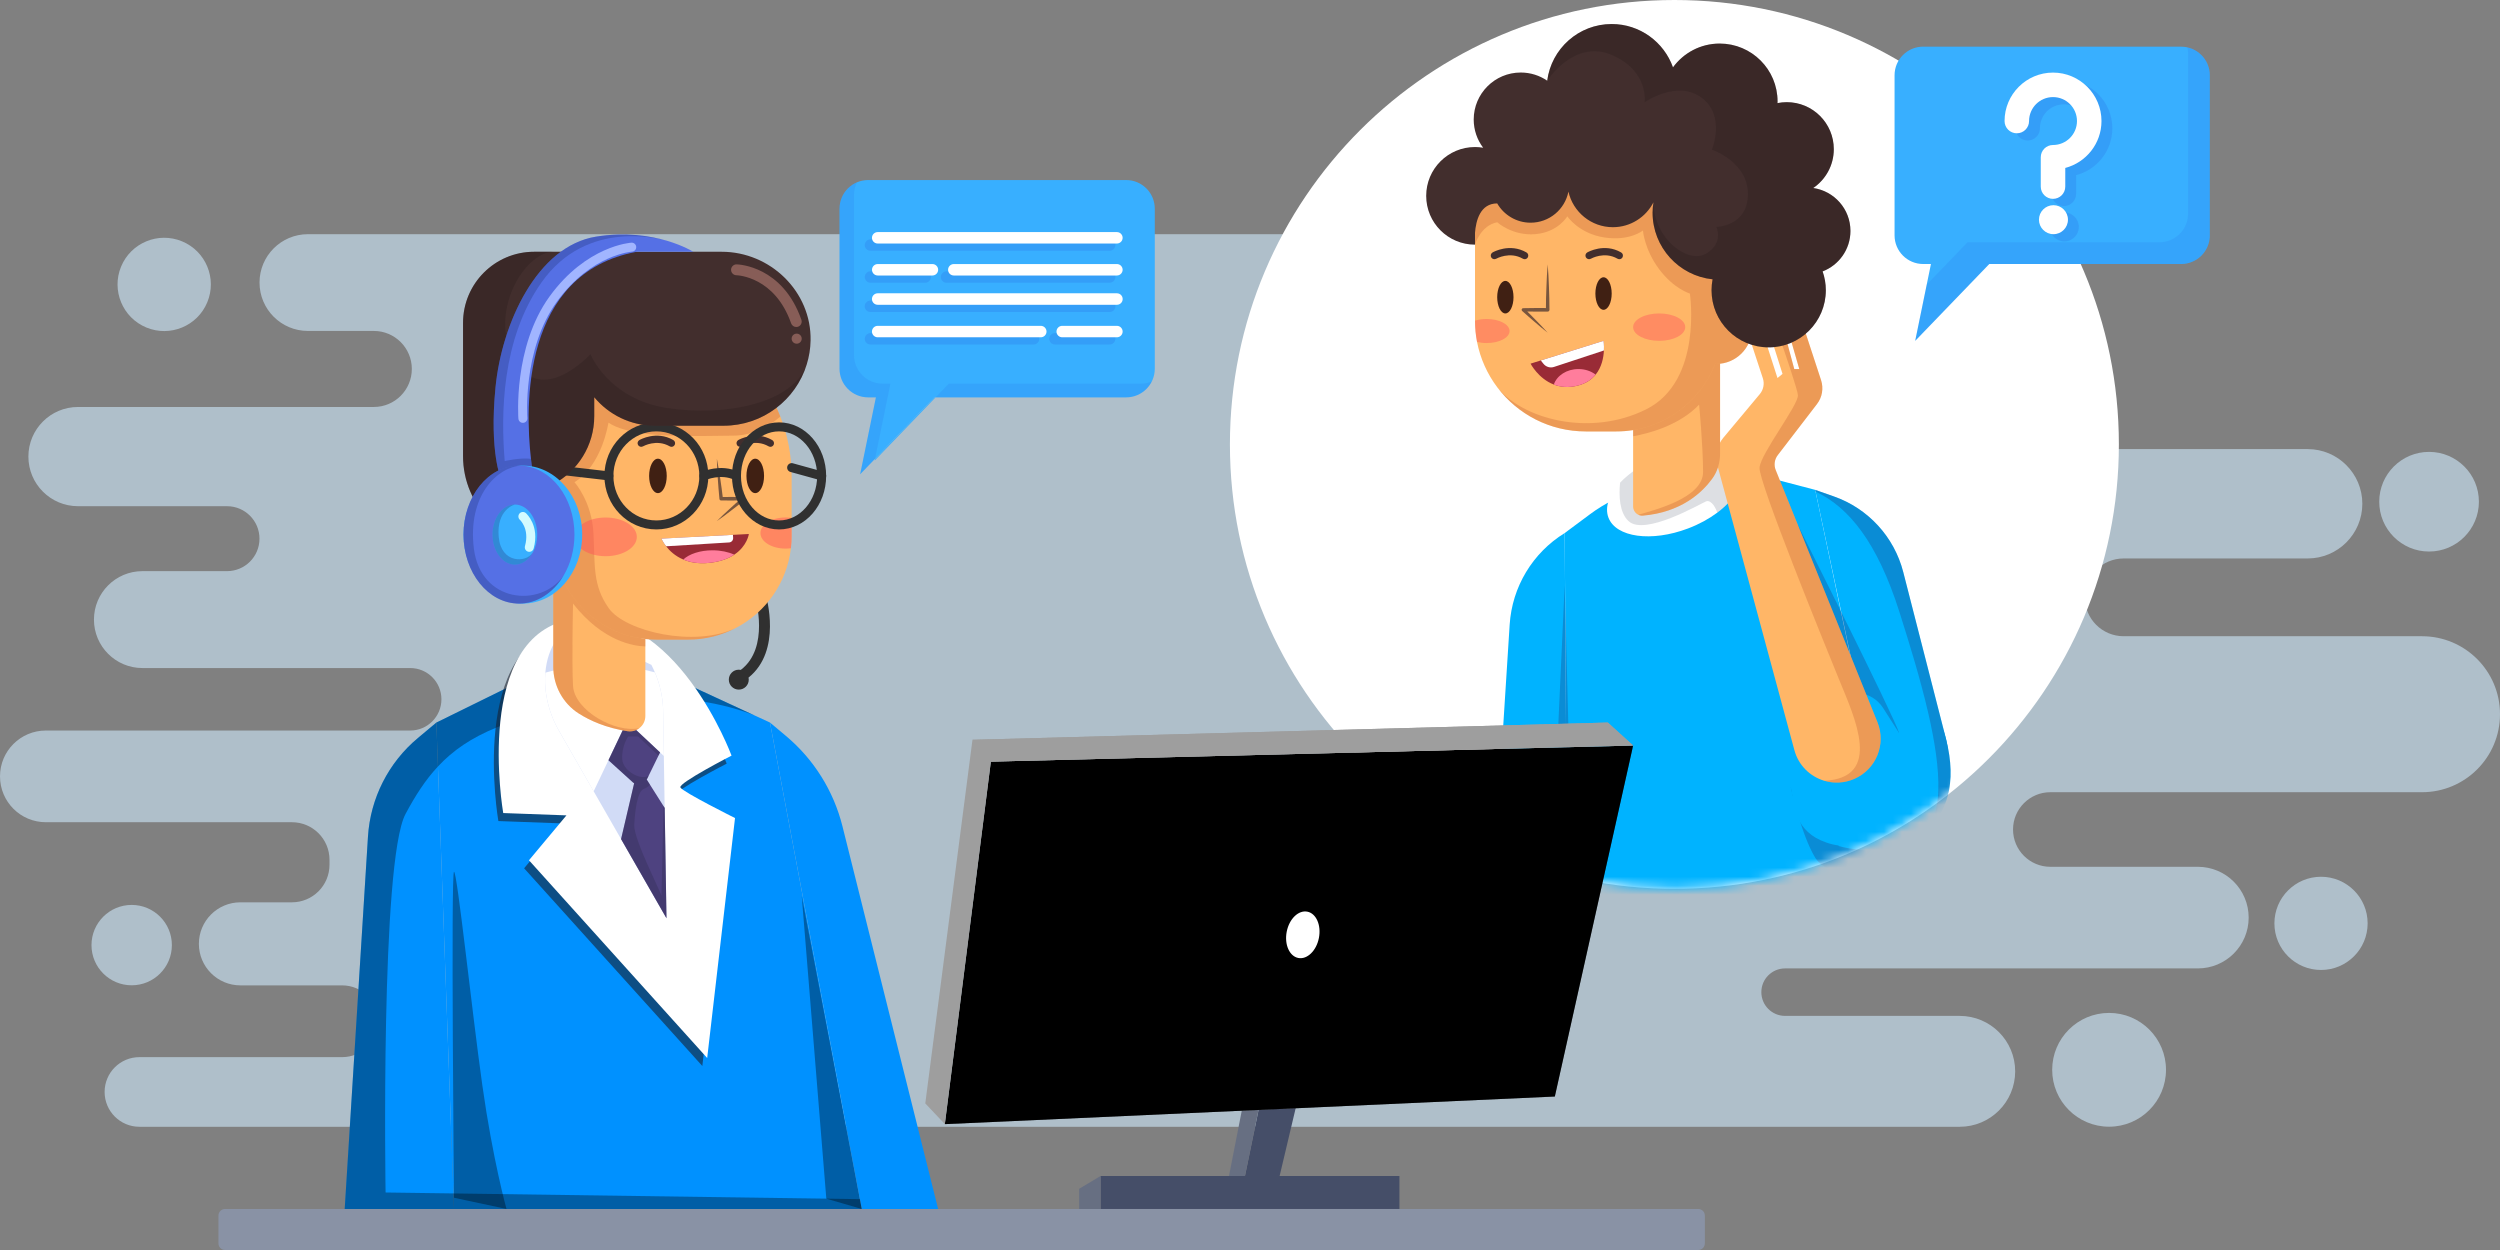 <svg width="278" height="139" viewBox="0 0 278 139" fill="none" xmlns="http://www.w3.org/2000/svg">
<rect x="0" y="0" width="278" height="139" fill="#808080" stroke="none"/>
<g clip-path="url(#clip0_850_37)">
<path d="M278 79.418C278 74.63 274.119 70.749 269.33 70.749H236.155C233.765 70.749 231.831 68.815 231.831 66.425C231.831 64.035 233.765 62.101 236.155 62.101H256.61C259.968 62.101 262.692 59.377 262.692 56.02C262.692 52.663 259.968 49.939 256.61 49.939H205.858C202.787 49.939 200.296 47.448 200.296 44.377C200.296 41.307 202.787 38.816 205.858 38.816H222.77C226.297 38.816 229.158 35.955 229.158 32.429C229.158 28.903 226.297 26.041 222.77 26.041H34.239C31.269 26.041 28.858 28.451 28.858 31.421C28.858 34.391 31.269 36.801 34.239 36.801H41.567C43.9 36.801 45.795 38.691 45.795 41.029C45.795 43.362 43.904 45.256 41.567 45.256H8.674C5.627 45.256 3.156 47.726 3.156 50.773C3.156 53.82 5.627 56.29 8.674 56.29H25.243C27.238 56.29 28.854 57.906 28.854 59.901C28.854 61.895 27.238 63.511 25.243 63.511H15.836C12.861 63.511 10.447 65.925 10.447 68.9C10.447 71.874 12.861 74.287 15.836 74.287H45.613C47.532 74.287 49.087 75.843 49.087 77.761C49.087 79.68 47.532 81.235 45.613 81.235H5.099C2.281 81.235 0 83.516 0 86.333C0 89.15 2.281 91.431 5.099 91.431H32.462C34.771 91.431 36.641 93.301 36.641 95.61V96.158C36.641 98.467 34.771 100.337 32.462 100.337H26.734C24.183 100.337 22.115 102.404 22.115 104.955C22.115 107.506 24.183 109.574 26.734 109.574H38.052C40.257 109.574 42.042 111.359 42.042 113.563C42.042 115.767 40.257 117.553 38.052 117.553H15.505C13.365 117.553 11.632 119.286 11.632 121.425C11.632 123.565 13.365 125.298 15.505 125.298H217.921C221.327 125.298 224.088 122.538 224.088 119.132C224.088 115.727 221.327 112.967 217.921 112.967H198.502C197.043 112.967 195.862 111.786 195.862 110.327C195.862 108.868 197.043 107.688 198.502 107.688H244.402C247.521 107.688 250.052 105.157 250.052 102.038C250.052 98.918 247.521 96.388 244.402 96.388H227.998C225.708 96.388 223.85 94.53 223.85 92.241C223.85 89.952 225.708 88.094 227.998 88.094H269.33C274.119 88.094 278 84.213 278 79.426V79.418Z" fill="#D0ECFF" fill-opacity="0.58"/>
<path d="M270.112 61.331C273.173 61.331 275.654 58.85 275.654 55.79C275.654 52.73 273.173 50.249 270.112 50.249C267.052 50.249 264.57 52.73 264.57 55.79C264.57 58.85 267.052 61.331 270.112 61.331Z" fill="#D0ECFF" fill-opacity="0.58"/>
<path d="M258.097 107.861C260.96 107.861 263.281 105.541 263.281 102.678C263.281 99.816 260.96 97.496 258.097 97.496C255.235 97.496 252.914 99.816 252.914 102.678C252.914 105.541 255.235 107.861 258.097 107.861Z" fill="#D0ECFF" fill-opacity="0.58"/>
<path d="M234.531 125.29C238.026 125.29 240.859 122.458 240.859 118.963C240.859 115.469 238.026 112.636 234.531 112.636C231.036 112.636 228.203 115.469 228.203 118.963C228.203 122.458 231.036 125.29 234.531 125.29Z" fill="#D0ECFF" fill-opacity="0.58"/>
<path d="M186.193 98.838C213.49 98.838 235.619 76.712 235.619 49.419C235.619 22.126 213.49 0 186.193 0C158.896 0 136.767 22.126 136.767 49.419C136.767 76.712 158.896 98.838 186.193 98.838Z" fill="white"/>
<mask id="mask0_850_37" style="mask-type:luminance" maskUnits="userSpaceOnUse" x="136" y="0" width="100" height="99">
<path d="M186.193 98.838C213.49 98.838 235.619 76.712 235.619 49.419C235.619 22.126 213.49 0 186.193 0C158.896 0 136.767 22.126 136.767 49.419C136.767 76.712 158.896 98.838 186.193 98.838Z" fill="white"/>
</mask>
<g mask="url(#mask0_850_37)">
<path d="M211.666 100.889H174.283L174.049 67.163L173.993 59.276L176.834 57.164C178.41 55.992 180.188 55.105 182.074 54.549L187.535 52.945C190.147 52.175 192.92 52.135 195.552 52.824L201.848 54.472L208.454 85.704L211.666 100.889Z" fill="#00B3FF"/>
<path opacity="0.31" d="M211.666 100.889H209.179L209.131 97.496C209.131 97.496 203.371 97.85 201.848 95.368C200.32 92.886 199.139 87.562 199.139 87.562L208.454 85.704L211.666 100.889Z" fill="#21347A"/>
<path d="M174.219 92.051L172.768 91.898L166.488 91.233L167.875 69.46C168.141 65.273 170.422 61.476 173.993 59.276L174.045 67.126L174.219 92.051Z" fill="#00B3FF"/>
<path d="M215.539 87.897C214.826 89.077 213.79 90.069 212.492 90.726L209.868 92.051L206.668 77.064L201.888 54.662L201.848 54.472L203.915 55.198C207.736 56.536 210.634 59.695 211.642 63.616L216.386 82.134C216.902 84.145 216.555 86.212 215.539 87.897Z" fill="#00B3FF"/>
<path d="M167.863 91.378V100.889H174.283V92.051L167.863 91.378Z" fill="#FFB667"/>
<path opacity="0.31" d="M199.929 58.394C199.929 58.394 210.65 79.712 211.19 81.529C211.735 83.347 202.718 85.704 202.718 85.704L199.929 58.394Z" fill="#21347A"/>
<path d="M190.961 57.007C190.05 57.688 188.942 58.301 187.701 58.768C183.65 60.304 179.692 59.76 178.858 57.555C178.414 56.379 178.946 54.968 180.152 53.678C181.212 52.546 182.788 51.502 184.678 50.785C188.728 49.254 192.686 49.798 193.525 52.002C194.105 53.529 193.025 55.456 190.961 57.007Z" fill="white"/>
<path opacity="0.18" d="M190.961 57.007C190.651 56.076 190.103 55.585 189.728 55.746C188.99 56.064 182.872 59.631 181.087 57.942C180.067 56.979 180.011 55.105 180.152 53.678C181.212 52.546 182.788 51.502 184.678 50.785C188.729 49.254 192.686 49.798 193.525 52.002C194.105 53.529 193.025 55.456 190.961 57.007Z" fill="#454E68"/>
<path d="M214.104 92.434C211.541 94.554 207.664 94.969 204.443 94.075C204.443 94.075 204.451 94.054 204.467 94.022C203.553 93.901 202.638 93.575 201.912 93.16C200.691 92.454 199.84 91.254 199.574 89.871L198.317 83.246C197.994 81.558 198.901 79.869 200.485 79.2L204.903 77.334C205.475 77.092 206.084 77.008 206.668 77.064C207.76 77.165 208.784 77.753 209.405 78.733L211.19 81.529C212.335 80.099 213.464 79.18 214.427 79.313C215.225 79.426 215.906 80.264 216.386 82.134C217.679 87.175 216.43 90.508 214.104 92.434Z" fill="#00B3FF"/>
<path opacity="0.31" d="M214.104 92.434C214.104 92.434 214.117 92.418 214.125 92.41C215.056 91.431 215.475 89.851 215.539 87.897C215.62 85.466 215.152 82.464 214.427 79.313C213.552 75.517 212.311 71.507 211.215 68.049C208.748 60.279 205.58 56.399 201.888 54.662L201.848 54.472L203.915 55.198C207.736 56.536 210.634 59.695 211.642 63.616L216.386 82.134C217.679 87.175 216.43 90.508 214.104 92.434Z" fill="#21347A"/>
<path opacity="0.31" d="M174.045 67.126L174.219 92.051L172.768 91.898L173.993 65.055L174.045 67.126Z" fill="#21347A"/>
<path opacity="0.31" d="M174.928 100.889H174.283L174.049 67.163L174.928 100.889Z" fill="#21347A"/>
<path d="M206.221 86.603C205.108 87.095 203.923 87.139 202.859 86.821C201.3 86.357 199.994 85.128 199.534 83.411L190.969 51.724C190.679 50.66 190.929 49.52 191.638 48.673L195.693 43.821C196.1 43.334 196.229 42.665 196.028 42.06L194.722 38.099C194.694 38.014 194.681 37.93 194.681 37.849C194.681 37.527 194.875 37.224 195.193 37.108C195.621 36.946 196.092 37.172 196.233 37.607L197.656 42.036L198.216 41.577L196.689 36.749C196.66 36.668 196.648 36.584 196.648 36.503C196.648 36.16 196.874 35.838 197.221 35.729C197.237 35.725 197.253 35.717 197.269 35.717C197.696 35.608 198.136 35.862 198.248 36.293L199.522 41.037H200.082L198.845 36.761C198.821 36.68 198.809 36.6 198.809 36.519C198.809 36.124 199.079 35.761 199.482 35.665C199.929 35.556 200.381 35.81 200.526 36.245L202.501 42.27C202.799 43.181 202.63 44.176 202.045 44.934L197.684 50.612C197.321 51.087 197.233 51.72 197.459 52.272L208.772 80.312C209.76 82.754 208.631 85.539 206.221 86.603Z" fill="#FFB667"/>
<path opacity="0.29" d="M206.221 86.603C205.108 87.095 203.923 87.139 202.859 86.821C209.405 86.506 206.245 79.821 204.548 75.666C202.847 71.507 195.532 53.558 195.661 51.998C195.79 50.434 199.974 45.067 199.929 43.954C199.905 43.382 198.567 39.437 197.269 35.717C197.696 35.608 198.136 35.862 198.248 36.293L199.522 41.037H200.082L198.845 36.761C198.821 36.68 198.809 36.6 198.809 36.519C198.809 36.124 199.079 35.761 199.482 35.665C199.929 35.556 200.381 35.81 200.526 36.245L202.501 42.27C202.799 43.181 202.63 44.176 202.045 44.934L197.684 50.612C197.321 51.087 197.233 51.72 197.458 52.272L208.772 80.312C209.76 82.754 208.631 85.539 206.221 86.603Z" fill="#BF5830"/>
<path d="M191.272 38.627V50.471C191.272 51.462 190.977 52.437 190.393 53.239C189.273 54.775 186.951 56.971 182.695 57.338C182.509 57.354 182.336 57.318 182.183 57.241H182.179C181.84 57.076 181.603 56.721 181.603 56.314V46.86C181.603 46.86 187.269 47.404 191.272 38.627Z" fill="#FFB667"/>
<path opacity="0.29" d="M191.272 38.627V50.471C191.272 51.462 190.977 52.437 190.393 53.239C189.273 54.775 186.951 56.971 182.695 57.338C182.509 57.354 182.336 57.318 182.183 57.241C184.029 56.697 189.381 55.363 189.381 52.494C189.381 49.624 188.942 44.998 188.942 44.998C186.733 47.315 183.348 48.198 181.603 48.512V46.86C181.603 46.86 187.269 47.404 191.272 38.627Z" fill="#BF5830"/>
<path d="M194.819 36.503C194.819 38.691 193.041 40.468 190.853 40.468C190.808 40.468 190.764 40.464 190.724 40.46C189.011 44.857 184.738 47.976 179.736 47.976H176.335C172.316 47.976 168.749 46.054 166.504 43.076C166.504 43.068 166.492 43.064 166.488 43.056C165.392 41.597 164.61 39.884 164.247 38.022C164.098 37.257 164.021 36.467 164.021 35.661V20.472H191.526V32.598C193.396 32.92 194.819 34.544 194.819 36.503Z" fill="#FFB667"/>
<path opacity="0.29" d="M194.819 36.503C194.819 38.691 193.041 40.468 190.853 40.468C190.808 40.468 190.764 40.464 190.724 40.46C189.011 44.857 184.738 47.976 179.736 47.976H176.335C172.316 47.976 168.749 46.054 166.504 43.076C169.273 46.558 176.754 48.665 183.062 45.514C189.381 42.355 187.914 32.642 187.914 32.642C187.914 32.642 186.149 32.139 184.496 29.934C182.848 27.726 182.695 25.63 182.695 25.63C182.695 25.63 181.224 26.847 178.386 26.404C175.553 25.965 174.283 24.055 174.283 24.055C174.283 24.055 173.284 25.816 170.74 26.037C168.197 26.263 166.488 24.715 166.488 24.715C164.622 25.082 164.021 27.206 164.021 27.206V20.472H191.526V32.598C193.396 32.92 194.819 34.544 194.819 36.503Z" fill="#BF5830"/>
<path d="M202.674 30.18C202.904 30.837 203.033 31.538 203.033 32.272C203.033 35.782 200.187 38.627 196.677 38.627C193.166 38.627 190.324 35.782 190.324 32.272C190.324 31.857 190.365 31.453 190.441 31.059C186.693 30.668 183.767 27.496 183.767 23.643C183.767 23.253 183.807 22.874 183.864 22.499C183.025 24.139 181.32 25.264 179.353 25.264C176.935 25.264 174.92 23.571 174.408 21.31C174.021 23.281 172.284 24.764 170.2 24.764C169.406 24.764 168.665 24.546 168.028 24.171C167.391 23.797 166.859 23.261 166.488 22.62C164.602 22.62 164.122 24.538 164.021 25.892V27.206C161.023 27.206 158.592 24.776 158.592 21.778C158.592 18.779 161.023 16.349 164.021 16.349C164.328 16.349 164.63 16.378 164.924 16.426C164.267 15.551 163.876 14.467 163.876 13.291C163.876 10.405 166.218 8.064 169.104 8.064C170.196 8.064 171.208 8.398 172.05 8.971C172.51 5.42 175.541 2.672 179.22 2.672C182.368 2.672 185.036 4.687 186.036 7.488C187.205 5.888 189.095 4.844 191.227 4.844C194.782 4.844 197.664 7.725 197.664 11.28C197.664 11.34 197.656 11.401 197.656 11.465C197.99 11.397 198.337 11.36 198.688 11.36C201.578 11.36 203.919 13.702 203.919 16.587C203.919 18.384 203.012 19.964 201.634 20.907C203.972 21.246 205.769 23.249 205.769 25.679C205.769 27.734 204.484 29.483 202.674 30.18Z" fill="#422E2D"/>
<path opacity="0.26" d="M171.357 1.483C171.357 1.483 171.329 1.483 171.333 1.471C171.341 1.455 171.349 1.459 171.357 1.483Z" fill="#261918"/>
<path opacity="0.26" d="M202.674 30.18C202.904 30.837 203.033 31.538 203.033 32.272C203.033 35.782 200.187 38.627 196.676 38.627C193.166 38.627 190.324 35.782 190.324 32.272C190.324 31.857 190.365 31.453 190.441 31.059C186.693 30.668 183.767 27.496 183.767 23.643C183.767 23.253 183.807 22.874 183.863 22.499C183.904 26.557 187.725 29.402 189.728 28.197C191.731 26.996 190.852 25.235 190.852 25.235C190.852 25.235 194.367 25.187 194.367 21.58C194.367 17.973 190.361 16.648 190.361 16.648C190.361 16.648 191.941 12.855 189.2 10.853C186.459 8.85 182.876 11.38 182.876 11.38C182.876 11.38 183.404 7.903 179.22 6.109C175.037 4.32 172.05 8.971 172.05 8.971C172.51 5.42 175.54 2.672 179.22 2.672C182.368 2.672 185.036 4.687 186.036 7.488C187.205 5.888 189.095 4.844 191.227 4.844C194.782 4.844 197.664 7.725 197.664 11.28C197.664 11.34 197.656 11.401 197.656 11.465C197.99 11.397 198.337 11.36 198.688 11.36C201.578 11.36 203.919 13.702 203.919 16.587C203.919 18.384 203.012 19.964 201.634 20.907C203.972 21.246 205.769 23.249 205.769 25.679C205.769 27.734 204.484 29.483 202.674 30.18Z" fill="#261918"/>
<path d="M168.302 33.045C168.302 34.045 167.895 34.855 167.395 34.855C166.895 34.855 166.488 34.045 166.488 33.045C166.488 32.046 166.895 31.236 167.395 31.236C167.895 31.236 168.302 32.046 168.302 33.045Z" fill="#402013"/>
<path d="M179.22 32.642C179.22 33.642 178.813 34.452 178.314 34.452C177.814 34.452 177.407 33.642 177.407 32.642C177.407 31.643 177.814 30.833 178.314 30.833C178.813 30.833 179.22 31.643 179.22 32.642Z" fill="#402013"/>
<g opacity="0.71">
<path d="M172.103 29.398C172.175 30.241 172.215 31.083 172.244 31.925C172.28 32.767 172.296 33.609 172.3 34.452C172.3 34.561 172.211 34.649 172.107 34.649C171.2 34.657 170.297 34.649 169.39 34.633L169.511 34.323C169.958 34.754 170.386 35.201 170.825 35.641C171.26 36.084 171.687 36.535 172.103 36.999C171.615 36.612 171.135 36.217 170.668 35.81C170.2 35.399 169.725 35.004 169.265 34.581C169.193 34.512 169.189 34.399 169.253 34.327C169.285 34.291 169.334 34.27 169.378 34.27H169.386C170.293 34.25 171.196 34.246 172.103 34.254L171.905 34.452C171.905 33.609 171.925 32.767 171.962 31.925C171.99 31.083 172.03 30.241 172.103 29.398Z" fill="#422E2D"/>
</g>
<path d="M178.354 38.973C178.318 39.755 178.12 40.815 177.435 41.657C177 42.193 176.367 42.645 175.448 42.878C174.4 43.148 173.513 43.044 172.784 42.761C171.051 42.096 170.2 40.436 170.2 40.436L171.333 40.082L178.314 37.901C178.314 37.901 178.386 38.349 178.354 38.973Z" fill="#992B36"/>
<path d="M177.435 41.657C177 42.193 176.367 42.645 175.448 42.878C174.4 43.148 173.513 43.044 172.784 42.761C173.118 41.766 174.219 41.037 175.52 41.037C176.258 41.037 176.931 41.27 177.435 41.657Z" fill="#FF7D9C"/>
<path d="M178.354 38.973L172.804 40.803C172.381 40.944 171.913 40.803 171.635 40.456L171.333 40.082L178.314 37.901C178.314 37.901 178.386 38.349 178.354 38.973Z" fill="white"/>
<g opacity="0.41">
<path d="M187.398 36.378C187.398 37.22 186.101 37.901 184.5 37.901C182.9 37.901 181.603 37.22 181.603 36.378C181.603 35.536 182.9 34.855 184.5 34.855C186.101 34.855 187.398 35.536 187.398 36.378Z" fill="#FF4F5A"/>
<path d="M167.863 36.809C167.863 37.551 166.726 38.147 165.319 38.147C164.936 38.147 164.574 38.103 164.247 38.022C164.098 37.257 164.021 36.467 164.021 35.661C164.4 35.54 164.844 35.471 165.319 35.471C166.726 35.471 167.863 36.072 167.863 36.809Z" fill="#FF4F5A"/>
</g>
<path d="M180.071 28.822C180.002 28.822 179.934 28.806 179.869 28.77C178.402 27.919 176.919 28.762 176.907 28.77C176.713 28.882 176.468 28.814 176.355 28.625C176.242 28.431 176.31 28.185 176.5 28.072C176.576 28.028 178.406 26.992 180.272 28.072C180.466 28.185 180.53 28.431 180.417 28.625C180.341 28.753 180.208 28.826 180.067 28.826L180.071 28.822Z" fill="#422E2D"/>
<path d="M169.547 28.822C169.479 28.822 169.41 28.806 169.346 28.77C167.883 27.923 166.395 28.762 166.379 28.77C166.186 28.882 165.94 28.814 165.827 28.625C165.714 28.431 165.783 28.185 165.972 28.072C166.049 28.028 167.879 26.992 169.745 28.072C169.938 28.185 170.003 28.431 169.89 28.625C169.813 28.753 169.68 28.826 169.539 28.826L169.547 28.822Z" fill="#422E2D"/>
</g>
<path d="M213.859 5.191H242.548C244.305 5.191 245.732 6.617 245.732 8.374V26.174C245.732 27.931 244.305 29.358 242.548 29.358H221.206L212.968 37.905L214.721 29.358H213.859C212.101 29.358 210.675 27.931 210.675 26.174V8.37C210.675 6.613 212.101 5.187 213.859 5.187V5.191Z" fill="#38AFFF"/>
<path opacity="0.12" d="M245.732 8.37V26.17C245.732 27.927 244.305 29.354 242.548 29.354H221.206L212.972 37.901L214.254 31.643L218.788 26.936H240.129C241.887 26.936 243.314 25.509 243.314 23.752V5.952C243.314 5.714 243.289 5.485 243.237 5.263C244.664 5.577 245.732 6.851 245.732 8.37Z" fill="#2756D8"/>
<g opacity="0.19">
<path d="M229.505 22.918C228.751 22.918 228.143 22.31 228.143 21.556V18.292C228.143 17.538 228.751 16.93 229.505 16.93C230.972 16.93 232.169 15.737 232.169 14.266C232.169 12.795 230.976 11.602 229.505 11.602C228.034 11.602 226.841 12.795 226.841 14.266C226.841 15.02 226.232 15.628 225.479 15.628C224.725 15.628 224.116 15.02 224.116 14.266C224.116 11.296 226.535 8.878 229.505 8.878C232.475 8.878 234.894 11.296 234.894 14.266C234.894 16.768 233.181 18.876 230.867 19.481V21.556C230.867 22.31 230.259 22.918 229.505 22.918Z" fill="#2756D8"/>
<path d="M229.553 26.847C230.444 26.847 231.166 26.126 231.166 25.235C231.166 24.345 230.444 23.623 229.553 23.623C228.663 23.623 227.941 24.345 227.941 25.235C227.941 26.126 228.663 26.847 229.553 26.847Z" fill="#2756D8"/>
</g>
<path d="M228.296 22.112C227.542 22.112 226.933 21.504 226.933 20.75V17.486C226.933 16.732 227.542 16.124 228.296 16.124C229.763 16.124 230.96 14.931 230.96 13.46C230.96 11.989 229.767 10.796 228.296 10.796C226.825 10.796 225.632 11.989 225.632 13.46C225.632 14.213 225.023 14.822 224.269 14.822C223.516 14.822 222.907 14.213 222.907 13.46C222.907 10.49 225.325 8.072 228.296 8.072C231.266 8.072 233.685 10.49 233.685 13.46C233.685 15.963 231.972 18.07 229.658 18.675V20.75C229.658 21.504 229.049 22.112 228.296 22.112Z" fill="white"/>
<path d="M228.344 26.041C229.235 26.041 229.956 25.32 229.956 24.429C229.956 23.539 229.235 22.817 228.344 22.817C227.454 22.817 226.732 23.539 226.732 24.429C226.732 25.32 227.454 26.041 228.344 26.041Z" fill="white"/>
<path d="M14.643 109.565C17.111 109.565 19.113 107.565 19.113 105.096C19.113 102.628 17.111 100.627 14.643 100.627C12.174 100.627 10.173 102.628 10.173 105.096C10.173 107.565 12.174 109.565 14.643 109.565Z" fill="#D0ECFF" fill-opacity="0.58"/>
<path d="M23.051 33.612C24.148 30.966 22.891 27.932 20.244 26.836C17.597 25.739 14.563 26.996 13.466 29.642C12.37 32.289 13.627 35.323 16.274 36.419C18.921 37.515 21.955 36.258 23.051 33.612Z" fill="#D0ECFF" fill-opacity="0.58"/>
<path d="M95.825 134.438H50.482L50.417 132.709L48.7 85.233L48.523 80.349L56.794 76.278C58.031 75.666 59.321 75.17 60.643 74.803C60.74 74.771 60.84 74.747 60.941 74.719C61.179 74.654 61.421 74.598 61.659 74.541C62.662 74.304 63.682 74.138 64.71 74.046C65.399 73.981 66.092 73.949 66.789 73.949C68.559 73.949 70.316 74.159 72.029 74.566C72.295 74.63 72.561 74.699 72.827 74.771C74.008 75.098 75.161 75.521 76.281 76.032L83.899 79.551L85.608 80.341L85.62 80.349L95.479 132.605L95.62 133.346L95.825 134.438Z" fill="#0091FF"/>
<path opacity="0.35" d="M95.825 134.438L89.151 99.628L91.887 133.294L95.825 134.438Z" fill="black"/>
<path d="M50.482 134.438H38.33L40.918 93.031C41.184 88.771 43.191 84.806 46.468 82.069L48.523 80.349L48.701 85.233L50.418 132.709L50.482 134.438Z" fill="#0091FF"/>
<path d="M85.624 80.349L87.397 81.836C90.501 84.435 92.698 87.953 93.681 91.878L104.322 134.442H95.829L85.624 80.353V80.349Z" fill="#0091FF"/>
<path opacity="0.35" d="M95.825 134.438H38.33L40.918 93.031C41.184 88.771 43.191 84.806 46.468 82.069L48.523 80.349L56.794 76.278C58.031 75.666 59.321 75.17 60.643 74.803C60.74 74.771 60.84 74.747 60.941 74.719C61.179 74.654 61.421 74.598 61.659 74.541C62.662 74.304 63.682 74.138 64.71 74.046C65.399 73.981 66.092 73.949 66.79 73.949C68.559 73.949 70.316 74.159 72.029 74.566C72.295 74.63 72.561 74.699 72.827 74.771C74.008 75.098 75.161 75.521 76.281 76.032L83.899 79.551C81.13 78.454 75.125 76.75 66.644 78.068C56.874 79.587 52.026 81.666 48.701 85.233C47.314 86.712 46.198 88.449 45.097 90.508C42.284 95.779 42.877 132.605 42.877 132.605L50.418 132.709L95.62 133.346L95.825 134.438Z" fill="black"/>
<path opacity="0.35" d="M50.482 133.189C50.482 133.189 50.135 97.057 50.482 96.94C50.829 96.823 52.465 112.374 53.634 120.676C54.803 128.978 56.322 134.438 56.322 134.438L50.478 133.189H50.482Z" fill="black"/>
<path opacity="0.57" d="M78.099 118.54L58.281 96.553L62.449 91.56L55.419 91.302C55.419 91.302 51.945 71.338 63.263 69.718C74.585 68.098 80.808 84.915 80.808 84.915C80.808 84.915 74.883 87.961 75.117 88.453C75.346 88.94 81.195 91.858 81.195 91.858L78.099 118.54Z" fill="#171B28"/>
<path d="M78.639 117.649L58.821 95.662L62.989 90.669L55.959 90.411C55.959 90.411 52.485 70.447 63.803 68.827C75.125 67.207 81.348 84.024 81.348 84.024C81.348 84.024 75.423 87.07 75.657 87.562C75.89 88.054 81.735 90.967 81.735 90.967L78.639 117.649Z" fill="white"/>
<path d="M74.113 102.114L66.016 87.993L62.295 81.505H62.3C61.945 80.913 61.627 80.28 61.364 79.595C60.24 76.633 60.413 73.606 61.606 71.555C61.852 71.547 62.102 71.547 62.344 71.547C64.065 71.547 65.786 71.745 67.475 72.14C69.196 72.543 70.86 73.147 72.436 73.933C72.638 74.328 72.827 74.743 72.989 75.174C73.5 76.52 73.738 77.878 73.742 79.156L73.819 84.06L74.105 102.11L74.113 102.114Z" fill="#D1DBF6"/>
<path d="M73.819 84.064L69.716 80.22L66.016 87.993H66.012L62.295 81.505H62.3C61.945 80.917 61.622 80.284 61.364 79.595C60.744 77.959 60.518 76.302 60.643 74.803C60.74 74.771 60.84 74.747 60.941 74.719C61.179 74.654 61.421 74.598 61.659 74.541C63.335 74.147 65.056 73.949 66.79 73.949C68.523 73.949 70.316 74.159 72.029 74.566C72.295 74.63 72.561 74.699 72.827 74.771C72.884 74.904 72.936 75.041 72.988 75.178C73.504 76.524 73.738 77.882 73.742 79.156L73.819 84.064Z" fill="white"/>
<path d="M74.113 102.114L69.063 93.309L70.526 87.062L71.92 86.688L72.283 87.264L73.774 89.621L73.915 89.843L74.113 102.114Z" fill="#4E4280"/>
<path opacity="0.28" d="M74.113 102.114L69.063 93.309L70.526 87.062L71.92 86.688L72.283 87.264C72.126 87.437 71.9 87.618 71.586 87.731C70.864 87.993 70.611 90.181 70.53 91.745C70.449 93.313 73.528 99.269 73.553 99.628C73.581 99.37 73.706 93.139 73.774 89.621L73.915 89.843L74.113 102.114Z" fill="#292444"/>
<path d="M73.4 83.669L73.226 84.02L72.138 86.248L71.908 86.716C71.622 87.296 70.864 87.441 70.385 87.006L67.66 84.536L69.716 80.219L73.4 83.669Z" fill="#4E4280"/>
<path opacity="0.28" d="M69.853 81.892C69.853 81.892 69.095 82.992 69.196 84.447C69.288 85.72 71.251 86.845 72.138 86.248L71.908 86.716C71.622 87.296 70.864 87.441 70.385 87.006L67.66 84.536L69.716 80.219L73.4 83.669L73.226 84.02L70.949 81.892H69.853Z" fill="#292444"/>
<path d="M85.14 66.119L83.984 66.469C84 66.526 85.628 72.027 82.376 74.493C82.303 74.477 82.23 74.469 82.154 74.469C81.541 74.469 81.045 74.965 81.045 75.577C81.045 76.19 81.541 76.685 82.154 76.685C82.766 76.685 83.262 76.19 83.262 75.577C83.262 75.501 83.254 75.424 83.238 75.347C86.978 72.345 85.217 66.373 85.14 66.115V66.119Z" fill="#303030"/>
<path d="M71.763 71.06V79.619C71.763 80.175 71.501 80.659 71.098 80.969C70.74 81.247 70.272 81.384 69.78 81.312C67.422 80.945 65.649 80.163 64.363 79.345C62.582 78.213 61.522 76.23 61.522 74.118V59.619C62.457 69.456 71.763 71.06 71.763 71.06Z" fill="#FFB667"/>
<path opacity="0.29" d="M63.722 67.118C63.722 67.118 63.569 73.55 63.722 76.274C63.88 79.003 68.434 81.558 71.098 80.969C70.74 81.247 70.272 81.384 69.78 81.312C67.422 80.945 65.649 80.163 64.363 79.345C62.582 78.213 61.522 76.23 61.522 74.118V59.619C62.457 69.456 71.763 71.06 71.763 71.06V71.878C70.586 71.858 67.084 71.414 63.722 67.118Z" fill="#BF5830"/>
<path d="M88.03 52.957V59.619C88.03 60.074 88.002 60.525 87.95 60.965C87.502 64.801 85.169 68.065 81.896 69.794L81.872 69.806C80.272 70.653 78.45 71.128 76.515 71.128H73.033C66.677 71.128 61.522 65.974 61.522 59.619V34.855H69.921C77.579 34.855 84.125 39.606 86.773 46.32C87.583 48.375 88.03 50.616 88.03 52.957Z" fill="#FFB667"/>
<path opacity="0.29" d="M81.872 69.806C80.272 70.653 78.45 71.128 76.515 71.128H73.033C66.677 71.128 61.522 65.974 61.522 59.619V34.855H69.921C77.579 34.855 84.125 39.606 86.773 46.32C85.777 47.178 83.907 48.444 81.525 48.444C77.918 48.444 70.417 48.891 67.66 46.993C67.66 46.993 66.967 51.748 63.88 53.618C63.88 53.618 65.802 55.734 65.992 59.272C66.177 62.814 65.871 65.071 67.704 67.646C69.538 70.213 77.245 72.055 81.872 69.806Z" fill="#BF5830"/>
<path d="M73.162 54.835C73.703 54.835 74.141 53.978 74.141 52.921C74.141 51.864 73.703 51.007 73.162 51.007C72.621 51.007 72.182 51.864 72.182 52.921C72.182 53.978 72.621 54.835 73.162 54.835Z" fill="#402013"/>
<path d="M83.984 54.835C84.525 54.835 84.963 53.978 84.963 52.921C84.963 51.864 84.525 51.007 83.984 51.007C83.443 51.007 83.004 51.864 83.004 52.921C83.004 53.978 83.443 54.835 83.984 54.835Z" fill="#402013"/>
<g opacity="0.71">
<path d="M79.716 51.007C79.792 51.373 79.853 51.744 79.917 52.111C79.986 52.478 80.03 52.848 80.09 53.219C80.203 53.957 80.304 54.698 80.388 55.44L80.195 55.266C81.025 55.258 81.852 55.258 82.682 55.274H82.686C82.787 55.274 82.871 55.359 82.867 55.464C82.867 55.52 82.839 55.573 82.799 55.605C82.299 56.012 81.787 56.407 81.275 56.798C80.767 57.197 80.243 57.575 79.711 57.946C80.171 57.491 80.634 57.039 81.114 56.608C81.59 56.173 82.065 55.738 82.557 55.315L82.678 55.645C81.848 55.661 81.021 55.661 80.191 55.653C80.09 55.653 80.01 55.577 80.002 55.48C79.929 54.738 79.869 53.993 79.82 53.247C79.8 52.873 79.764 52.502 79.752 52.131C79.74 51.756 79.716 51.386 79.716 51.011V51.007Z" fill="#422E2D"/>
</g>
<path d="M74.673 49.685C74.605 49.685 74.536 49.669 74.472 49.633C73.005 48.786 71.521 49.624 71.505 49.633C71.312 49.745 71.066 49.677 70.953 49.487C70.84 49.294 70.909 49.048 71.098 48.935C71.175 48.891 73.005 47.855 74.871 48.935C75.064 49.048 75.129 49.294 75.016 49.487C74.939 49.616 74.806 49.689 74.665 49.689L74.673 49.685Z" fill="#422E2D"/>
<path d="M85.668 49.685C85.6 49.685 85.531 49.669 85.467 49.633C84.012 48.79 82.561 49.6 82.5 49.633C82.307 49.741 82.061 49.677 81.952 49.483C81.843 49.29 81.908 49.044 82.097 48.935C82.174 48.891 84.004 47.855 85.87 48.935C86.063 49.048 86.128 49.294 86.015 49.487C85.938 49.616 85.805 49.689 85.664 49.689L85.668 49.685Z" fill="#422E2D"/>
<g opacity="0.46">
<path d="M67.35 61.851C69.264 61.851 70.816 60.888 70.816 59.699C70.816 58.511 69.264 57.547 67.35 57.547C65.435 57.547 63.883 58.511 63.883 59.699C63.883 60.888 65.435 61.851 67.35 61.851Z" fill="#FF4F5A"/>
<path d="M88.03 57.596V59.619C88.03 60.074 88.002 60.525 87.95 60.965C87.756 60.993 87.555 61.005 87.349 61.005C85.809 61.005 84.56 60.231 84.56 59.276C84.56 58.321 85.809 57.543 87.349 57.543C87.583 57.543 87.813 57.559 88.03 57.596Z" fill="#FF4F5A"/>
</g>
<path d="M83.274 59.381C83.274 59.381 83.097 60.715 81.65 61.678C81.005 62.109 80.106 62.464 78.857 62.593C77.672 62.718 76.725 62.536 75.979 62.218C75.064 61.831 74.451 61.239 74.073 60.747C73.706 60.272 73.553 59.893 73.553 59.893L81.505 59.474L83.274 59.381Z" fill="#992B36"/>
<path d="M81.65 61.678C81.005 62.109 80.106 62.464 78.857 62.593C77.672 62.718 76.725 62.536 75.979 62.218C76.632 61.605 77.845 61.194 79.232 61.194C80.151 61.194 80.993 61.376 81.65 61.678Z" fill="#FF7D9C"/>
<path d="M81.525 59.816C81.541 60.078 81.34 60.304 81.078 60.32L74.073 60.747C73.706 60.272 73.553 59.893 73.553 59.893L81.505 59.474L81.525 59.816Z" fill="white"/>
<path d="M72.989 58.373C75.904 58.373 78.268 55.932 78.268 52.921C78.268 49.91 75.904 47.468 72.989 47.468C70.072 47.468 67.709 49.91 67.709 52.921C67.709 55.932 70.072 58.373 72.989 58.373Z" stroke="#303030" stroke-linecap="round" stroke-linejoin="round"/>
<path d="M86.632 58.373C89.247 58.373 91.368 55.932 91.368 52.921C91.368 49.91 89.247 47.468 86.632 47.468C84.016 47.468 81.896 49.91 81.896 52.921C81.896 55.932 84.016 58.373 86.632 58.373Z" stroke="#303030" stroke-linecap="round" stroke-linejoin="round"/>
<path d="M78.269 52.921C78.269 52.921 80.163 52.071 81.896 52.921" stroke="#303030" stroke-linecap="round" stroke-linejoin="round"/>
<path d="M67.709 52.921L59.74 51.998" stroke="#303030" stroke-linecap="round" stroke-linejoin="round"/>
<path d="M91.368 52.921L88.03 51.998" stroke="#303030" stroke-linecap="round" stroke-linejoin="round"/>
<path d="M90.138 37.857C90.122 38.78 89.973 39.675 89.711 40.517C88.498 44.47 84.818 47.34 80.465 47.34H72.819C70.111 47.34 67.688 46.106 66.08 44.172V46.28C66.08 49.56 64.23 52.405 61.522 53.844V60.747C55.98 60.747 51.49 56.258 51.49 50.717V35.907C51.49 31.538 55.029 27.996 59.398 27.996H80.247C85.672 27.996 90.239 32.433 90.138 37.857Z" fill="#422E2D"/>
<path opacity="0.26" d="M89.711 40.517C88.498 44.47 84.818 47.34 80.465 47.34H72.819C70.111 47.34 67.688 46.106 66.08 44.172V46.28C66.08 49.56 64.23 52.405 61.522 53.844V60.747C55.98 60.747 51.49 56.258 51.49 50.717V35.907C51.49 31.538 55.029 27.996 59.398 27.996H61.522C58.253 28.081 54.222 34.871 57.253 40.074C60.284 45.28 65.661 39.38 65.661 39.38C65.661 39.38 67.616 44.341 74.149 45.365C80.679 46.388 88.22 44.801 89.695 40.561C89.695 40.545 89.707 40.529 89.711 40.517Z" fill="#261918"/>
<path d="M88.546 36.362C88.296 36.362 88.063 36.205 87.974 35.959C86.164 30.789 82.057 30.611 81.884 30.607C81.549 30.599 81.287 30.321 81.295 29.987C81.303 29.652 81.594 29.386 81.912 29.398C82.122 29.402 87.023 29.576 89.115 35.56C89.223 35.874 89.058 36.221 88.744 36.33C88.679 36.354 88.611 36.362 88.542 36.362H88.546Z" fill="#875D57"/>
<path d="M88.591 38.22C88.9 38.22 89.151 37.969 89.151 37.66C89.151 37.35 88.9 37.099 88.591 37.099C88.281 37.099 88.03 37.35 88.03 37.66C88.03 37.969 88.281 38.22 88.591 38.22Z" fill="#875D57"/>
<path d="M77.088 27.996H70.812C57.987 30.361 58.39 45.248 59.043 51.015C59.204 52.429 59.382 53.296 59.382 53.296H55.726C55.726 53.296 54.392 50.346 55.097 43.108C55.786 35.975 59.732 27.371 66.27 26.315C69.538 25.788 72.247 26.211 74.133 26.763C74.145 26.767 74.149 26.767 74.149 26.767C76.023 27.319 77.088 27.996 77.088 27.996Z" fill="#5570E5"/>
<path opacity="0.31" d="M74.133 26.763C73.754 26.686 65.327 24.127 60.204 31.421C55.73 37.792 55.702 46.167 56.125 51.269C56.125 51.269 57.818 50.87 59.043 51.019C59.204 52.433 59.382 53.3 59.382 53.3H55.726C55.726 53.3 54.392 50.35 55.097 43.112C55.786 35.979 59.732 27.375 66.27 26.319C69.538 25.791 72.247 26.215 74.133 26.767V26.763Z" fill="#21347A"/>
<path d="M58.144 46.521C58.144 46.521 57.548 38.724 61.526 33.247C65.504 27.77 70.248 27.484 70.248 27.484" stroke="#A1B5FF" stroke-linecap="round" stroke-linejoin="round"/>
<path d="M58.144 67.118C61.788 67.118 64.742 63.683 64.742 59.445C64.742 55.208 61.788 51.772 58.144 51.772C54.5 51.772 51.546 55.208 51.546 59.445C51.546 63.683 54.5 67.118 58.144 67.118Z" fill="#38AFFF"/>
<path d="M63.88 59.445C63.88 61.158 63.428 62.742 62.666 64.015C62.662 64.023 62.658 64.027 62.654 64.035C61.53 65.909 59.736 67.118 57.713 67.118C54.303 67.118 51.542 63.685 51.542 59.445C51.542 55.206 54.303 51.772 57.713 51.772C57.798 51.772 57.878 51.776 57.963 51.78C61.252 51.942 63.88 55.311 63.88 59.445Z" fill="#5570E5"/>
<path d="M59.74 59.445C59.74 60.134 59.583 60.779 59.317 61.311C59.301 61.331 59.289 61.355 59.277 61.38C59.261 61.412 59.245 61.44 59.224 61.468C58.777 62.266 58.06 62.782 57.254 62.782C55.883 62.782 54.771 61.287 54.771 59.445C54.771 57.604 55.883 56.105 57.254 56.105C58.624 56.105 59.74 57.6 59.74 59.445Z" fill="#38AFFF"/>
<path opacity="0.31" d="M62.654 64.035C61.53 65.909 59.736 67.118 57.713 67.118C54.303 67.118 51.542 63.685 51.542 59.445C51.542 55.206 54.303 51.772 57.713 51.772C57.798 51.772 57.878 51.776 57.963 51.78C55.307 51.913 51.969 55.113 52.695 61.005C53.441 67.017 60.055 67.642 62.654 64.035Z" fill="#21347A"/>
<path opacity="0.31" d="M59.224 61.468C58.777 62.266 58.06 62.782 57.254 62.782C55.883 62.782 54.771 61.287 54.771 59.445C54.771 57.604 55.883 56.105 57.254 56.105C57.254 56.105 55.186 56.628 55.456 59.695C55.714 62.689 58.515 62.593 59.224 61.468Z" fill="#21347A"/>
<path d="M58.144 57.43C58.144 57.43 59.486 58.611 58.858 60.864" stroke="#D2FBFF" stroke-linecap="round" stroke-linejoin="round"/>
<path d="M188.845 134.438H25.026C24.62 134.438 24.292 134.766 24.292 135.172V138.267C24.292 138.672 24.62 139 25.026 139H188.845C189.251 139 189.579 138.672 189.579 138.267V135.172C189.579 134.766 189.251 134.438 188.845 134.438Z" fill="#8992A5"/>
<path d="M139.959 123.4L138.444 130.771H142.293L144.083 123.211L139.959 123.4Z" fill="#454E68"/>
<path d="M138.444 130.771H136.662L138.085 123.509L139.955 123.4C139.955 123.4 138.347 131.226 138.44 130.771H138.444Z" fill="#676F82"/>
<path d="M155.618 130.771H122.378V134.438H155.618V130.771Z" fill="#454E68"/>
<path d="M122.378 130.771L120 132.193V134.438H122.378V130.771Z" fill="#676F82"/>
<path d="M181.603 82.9L172.897 121.933L105.063 125.004L110.182 84.693L181.603 82.9Z" fill="black"/>
<path d="M105.067 125.004L102.891 122.699L108.139 82.263L178.789 80.349L181.603 82.903L110.186 84.693L105.067 125.004Z" fill="#9E9E9E"/>
<path d="M108.139 82.263L110.186 84.693L181.603 82.903L178.789 80.349L108.139 82.263Z" fill="#9E9E9E"/>
<path d="M146.662 104.302C146.384 105.725 145.356 106.72 144.369 106.527C143.381 106.333 142.805 105.024 143.083 103.601C143.361 102.179 144.389 101.183 145.376 101.377C146.364 101.57 146.94 102.88 146.662 104.302Z" fill="white"/>
<path opacity="0.35" d="M181.603 82.9L172.897 121.933L105.063 125.004L169.386 118.54L181.603 82.9Z" fill="black"/>
<path d="M96.539 20.021H125.228C126.985 20.021 128.412 21.447 128.412 23.204V41.004C128.412 42.761 126.985 44.188 125.228 44.188H103.886L95.648 52.736L97.401 44.188H96.539C94.781 44.188 93.355 42.761 93.355 41.004V23.204C93.355 21.447 94.781 20.021 96.539 20.021Z" fill="#38AFFF"/>
<path d="M104.036 44.184L97.268 51.212L97.309 51.015L103.886 44.184H104.036Z" fill="#38AFFF"/>
<path opacity="0.12" d="M98.155 42.661H99.018L97.309 51.015L95.652 52.736L97.401 44.184H96.539C94.781 44.184 93.355 42.761 93.355 41.004V23.204C93.355 21.887 94.157 20.754 95.297 20.27C95.088 20.694 94.971 21.173 94.971 21.681V39.481C94.971 41.238 96.398 42.661 98.155 42.661Z" fill="#2756D8"/>
<path opacity="0.12" d="M128.081 42.411C127.565 43.463 126.481 44.184 125.228 44.184H104.035L105.503 42.661H126.844C127.283 42.661 127.703 42.572 128.081 42.411Z" fill="#2756D8"/>
<g opacity="0.19">
<path d="M123.394 27.887H96.793C96.442 27.887 96.156 27.601 96.156 27.25C96.156 26.9 96.442 26.614 96.793 26.614H123.394C123.745 26.614 124.031 26.9 124.031 27.25C124.031 27.601 123.745 27.887 123.394 27.887Z" fill="#2756D8"/>
<path d="M123.398 33.42H96.793C96.441 33.42 96.156 33.705 96.156 34.057V34.061C96.156 34.413 96.441 34.698 96.793 34.698H123.398C123.75 34.698 124.035 34.413 124.035 34.061V34.057C124.035 33.705 123.75 33.42 123.398 33.42Z" fill="#2756D8"/>
<path d="M102.879 31.441H96.796C96.446 31.441 96.16 31.155 96.16 30.805C96.16 30.454 96.446 30.168 96.796 30.168H102.879C103.229 30.168 103.515 30.454 103.515 30.805C103.515 31.155 103.229 31.441 102.879 31.441Z" fill="#2756D8"/>
<path d="M123.394 38.312H117.312C116.961 38.312 116.675 38.026 116.675 37.676C116.675 37.325 116.961 37.039 117.312 37.039H123.394C123.745 37.039 124.031 37.325 124.031 37.676C124.031 38.026 123.745 38.312 123.394 38.312Z" fill="#2756D8"/>
<path d="M123.394 31.441H105.257C104.906 31.441 104.62 31.155 104.62 30.805C104.62 30.454 104.906 30.168 105.257 30.168H123.394C123.745 30.168 124.031 30.454 124.031 30.805C124.031 31.155 123.745 31.441 123.394 31.441Z" fill="#2756D8"/>
<path d="M114.93 38.312H96.793C96.442 38.312 96.156 38.026 96.156 37.676C96.156 37.325 96.442 37.039 96.793 37.039H114.93C115.281 37.039 115.567 37.325 115.567 37.676C115.567 38.026 115.281 38.312 114.93 38.312Z" fill="#2756D8"/>
</g>
<path d="M124.2 27.081H97.599C97.248 27.081 96.962 26.795 96.962 26.444C96.962 26.094 97.248 25.808 97.599 25.808H124.2C124.551 25.808 124.837 26.094 124.837 26.444C124.837 26.795 124.551 27.081 124.2 27.081Z" fill="white"/>
<path d="M124.204 32.614H97.599C97.247 32.614 96.962 32.899 96.962 33.251V33.255C96.962 33.606 97.247 33.892 97.599 33.892H124.204C124.556 33.892 124.841 33.606 124.841 33.255V33.251C124.841 32.899 124.556 32.614 124.204 32.614Z" fill="white"/>
<path d="M103.685 30.636H97.603C97.252 30.636 96.966 30.349 96.966 29.999C96.966 29.648 97.252 29.362 97.603 29.362H103.685C104.036 29.362 104.322 29.648 104.322 29.999C104.322 30.349 104.036 30.636 103.685 30.636Z" fill="white"/>
<path d="M124.2 37.507H118.118C117.767 37.507 117.481 37.22 117.481 36.87C117.481 36.519 117.767 36.233 118.118 36.233H124.2C124.551 36.233 124.837 36.519 124.837 36.87C124.837 37.22 124.551 37.507 124.2 37.507Z" fill="white"/>
<path d="M124.2 30.636H106.063C105.712 30.636 105.426 30.349 105.426 29.999C105.426 29.648 105.712 29.362 106.063 29.362H124.2C124.551 29.362 124.837 29.648 124.837 29.999C124.837 30.349 124.551 30.636 124.2 30.636Z" fill="white"/>
<path d="M115.736 37.507H97.599C97.248 37.507 96.962 37.22 96.962 36.87C96.962 36.519 97.248 36.233 97.599 36.233H115.736C116.087 36.233 116.373 36.519 116.373 36.87C116.373 37.22 116.087 37.507 115.736 37.507Z" fill="white"/>
</g>
<defs>
<clipPath id="clip0_850_37">
<rect width="278" height="139" fill="white"/>
</clipPath>
</defs>
</svg>

